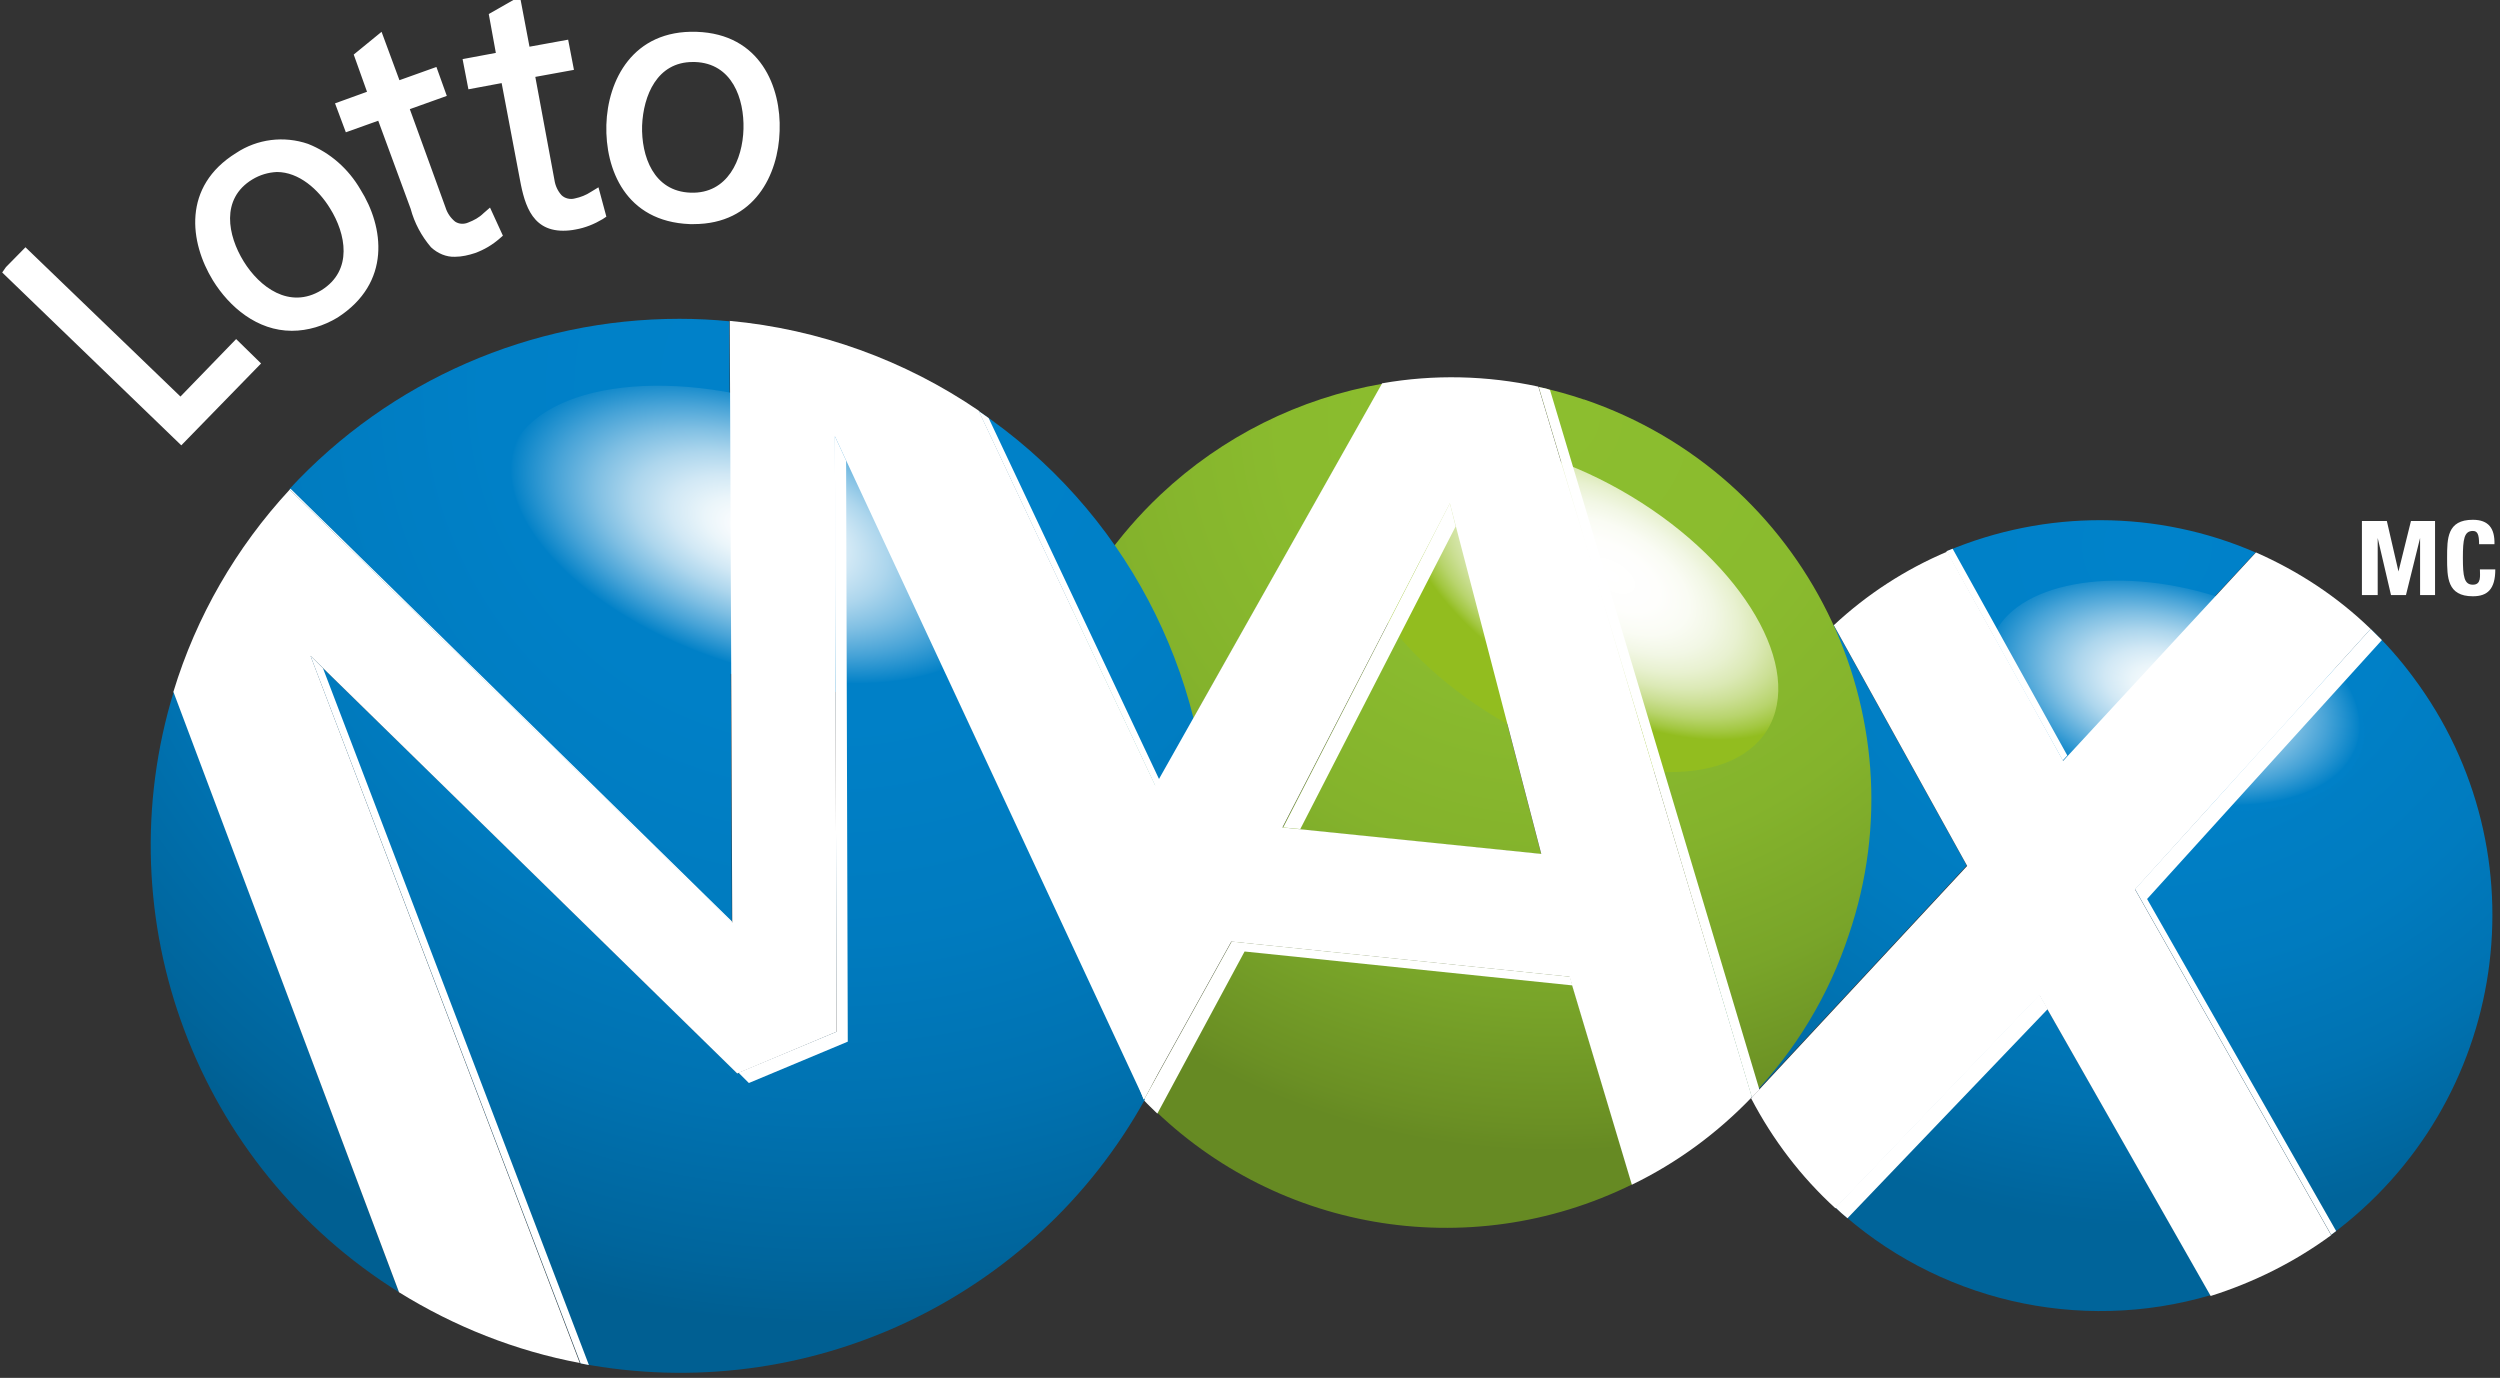 <svg width="176" height="97" viewBox="0 0 176 97" fill="none" xmlns="http://www.w3.org/2000/svg">
<rect x="0" y="0" width="176" height="97" fill="#333333" stroke="none"/>
<g clip-path="url(#clip0_19_491)">
<path d="M137.056 38.805C144.018 35.865 151.887 35.894 158.79 38.892L145.217 53.536L137.056 38.805ZM138.46 60.931L129.07 43.987C119.914 52.546 117.544 66.142 123.278 77.263L138.46 60.931ZM166.893 44.278L150.307 62.59L164.114 86.928C176.605 77.67 179.179 60.086 169.877 47.655C168.97 46.433 167.975 45.297 166.893 44.278ZM143.55 70.014L129.216 85.007C136.295 91.557 146.358 93.915 155.631 91.178L143.55 70.014Z" fill="url(#paint0_radial_19_491)"/>
<path d="M166.279 52.692C167.42 48.732 162.476 43.812 155.309 41.775C148.113 39.737 141.327 41.28 140.186 45.239C139.045 49.198 143.989 54.118 151.155 56.156C158.322 58.223 165.109 56.651 166.279 52.692Z" fill="url(#paint1_radial_19_491)"/>
<path d="M164.114 86.957L150.307 62.619L166.893 44.278C164.553 42.008 161.803 40.203 158.819 38.892L145.246 53.565L137.085 38.834C134.13 40.086 131.439 41.833 129.099 44.016L138.489 60.96L123.278 77.321C124.799 80.232 126.788 82.852 129.216 85.065L143.579 70.072L155.631 91.237C158.673 90.276 161.54 88.849 164.114 86.957Z" fill="white"/>
<path d="M167.683 45.064L166.893 44.278L150.307 62.59L164.114 86.928L164.465 86.666L151.155 63.289L167.683 45.064ZM145.217 53.536L145.539 53.187L137.465 38.63L137.026 38.805L145.217 53.536ZM129.216 85.007C129.479 85.269 129.772 85.531 130.064 85.763L144.164 71.033L143.579 70.014L129.216 85.007Z" fill="white"/>
<path d="M80.54 77.408C69.044 65.327 69.571 46.258 81.71 34.817C86.04 30.741 91.451 28.034 97.331 27.015L75.889 64.977L80.54 77.408ZM108.505 60.145L102.07 35.457L90.281 58.281L108.505 60.145ZM110.524 68.762L86.712 66.287L80.54 77.408C89.462 86.666 103.357 89.082 114.912 83.376L110.524 68.762ZM111.489 28.121C110.465 27.772 109.412 27.48 108.33 27.247L123.307 77.175C126.408 73.944 128.748 70.072 130.152 65.822C135.447 50.305 127.11 33.419 111.518 28.121H111.489Z" fill="url(#paint2_radial_19_491)"/>
<path d="M124.419 51.382C127.051 47.073 122.751 39.708 114.824 34.933C106.897 30.159 98.355 29.751 95.722 34.06C93.089 38.368 97.389 45.734 105.317 50.508C113.244 55.283 121.786 55.661 124.419 51.382Z" fill="url(#paint3_radial_19_491)"/>
<path d="M110.524 68.762L86.712 66.287L80.54 77.408V77.466C80.833 77.787 81.154 78.078 81.476 78.398L87.619 66.986L110.699 69.373L110.524 68.762ZM108.33 27.247L123.336 77.263L123.863 76.71L109.12 27.451C108.856 27.335 108.593 27.306 108.33 27.247ZM102.479 37.058L102.07 35.428L90.34 58.252L91.539 58.369L102.479 37.058Z" fill="white"/>
<path d="M68.898 28.936C79.078 35.836 85.133 47.306 85.133 59.562C85.133 60.727 85.074 61.891 84.957 63.027L68.898 28.936ZM51.522 64.977L51.346 22.619C50.206 22.502 49.006 22.444 47.836 22.444C37.393 22.444 27.447 26.782 20.368 34.438L51.522 64.977ZM58.776 30.712L58.923 72.634L51.931 75.574L21.86 46.171L40.874 95.982C56.758 99.01 72.788 91.499 80.599 77.408L58.776 30.712ZM12.236 48.674C7.322 64.715 13.816 82.066 28.091 90.975L12.236 48.674Z" fill="url(#paint4_radial_19_491)"/>
<path d="M70.39 43.842C72.115 38.834 65.768 32.167 56.231 28.907C46.695 25.646 37.569 27.073 35.843 32.051C34.117 37.029 40.465 43.725 50.001 46.986C59.537 50.246 68.664 48.82 70.39 43.842Z" fill="url(#paint5_radial_19_491)"/>
<path d="M84.957 62.998L68.898 28.907C63.691 25.355 57.665 23.172 51.376 22.59L51.551 64.948L20.397 34.467C16.624 38.543 13.816 43.405 12.207 48.703L28.091 90.975C31.981 93.391 36.311 95.109 40.816 95.953L21.86 46.171L51.902 75.574L58.894 72.634L58.776 30.712L80.54 77.408C82.997 72.954 84.519 68.063 84.957 62.998Z" fill="white"/>
<path d="M51.522 64.861L20.456 34.409L20.398 34.467L51.522 64.977V64.861ZM21.86 46.171L40.874 95.982L41.459 96.098L22.738 47.044L21.86 46.171ZM58.776 30.712L58.894 72.634L51.99 75.516L52.721 76.244L59.683 73.332L59.566 32.429L58.776 30.712ZM68.898 28.936L84.957 63.027C84.957 62.736 85.016 62.444 85.045 62.153L69.6 29.431L68.898 28.936Z" fill="white"/>
<path d="M123.336 77.234L108.301 27.218C104.673 26.432 100.958 26.345 97.302 26.985L75.86 65.006L80.511 77.408L86.683 66.287L110.495 68.762L114.882 83.405C118.071 81.862 120.908 79.766 123.336 77.234ZM90.281 58.252L102.07 35.428L108.505 60.115L90.281 58.252Z" fill="white"/>
<path d="M16.624 23.87L12.704 27.917L1.793 17.407L0.418 18.805L0.155 19.183L12.763 31.352L18.379 25.588L16.624 23.87ZM25.37 13.332C24.522 11.876 23.235 10.741 21.685 10.129C19.988 9.547 18.116 9.78 16.624 10.77C12.821 13.128 13.348 17.058 14.986 19.736C16.156 21.629 18.116 23.288 20.544 23.288C21.685 23.288 22.796 22.939 23.762 22.357C27.564 19.911 27.038 15.981 25.37 13.332ZM22.621 20.435C20.368 21.803 18.262 20.202 17.151 18.397C16.039 16.592 15.512 14.001 17.765 12.633C18.291 12.313 18.876 12.138 19.491 12.109C21.041 12.109 22.416 13.332 23.235 14.671C24.347 16.447 24.873 19.038 22.621 20.435ZM34.497 14.613L34.029 15.02C33.737 15.311 33.356 15.515 32.976 15.661C32.654 15.806 32.303 15.777 32.04 15.602C31.718 15.341 31.484 14.991 31.367 14.613L28.851 7.684L31.455 6.752L30.724 4.714L28.12 5.646L26.862 2.24L24.902 3.841L25.838 6.461L23.586 7.276L24.347 9.314L26.628 8.499L28.91 14.7C29.173 15.69 29.671 16.622 30.343 17.407C30.811 17.844 31.426 18.106 32.04 18.077C32.508 18.077 33.005 17.961 33.444 17.815C34.088 17.582 34.673 17.233 35.17 16.796L35.404 16.592L34.497 14.613ZM42.132 13.186L41.605 13.506C41.254 13.739 40.874 13.885 40.465 13.972C40.143 14.06 39.763 13.972 39.529 13.739C39.265 13.448 39.09 13.07 39.031 12.662L37.686 5.413L40.406 4.918L39.997 2.793L37.276 3.288L36.603 -0.264L34.409 0.988L34.907 3.725L32.566 4.161L32.976 6.287L35.316 5.85L36.545 12.342C36.867 14.089 37.276 16.243 39.645 16.243C39.938 16.243 40.231 16.214 40.523 16.156C41.196 16.039 41.84 15.777 42.425 15.428L42.688 15.253L42.132 13.186ZM49.035 2.24C44.531 2.094 42.776 5.675 42.688 8.79C42.6 11.905 44.033 15.602 48.568 15.777H48.831C53.131 15.777 54.798 12.284 54.886 9.227C55.003 6.141 53.54 2.385 49.035 2.24ZM48.626 13.565C45.993 13.477 45.145 10.974 45.203 8.848C45.291 6.723 46.257 4.365 48.772 4.365H48.919C51.551 4.452 52.4 6.956 52.341 9.081C52.282 11.236 51.23 13.652 48.626 13.565ZM166.279 41.891V36.68H168.034L168.853 40.232L169.731 36.68H171.427V41.891H170.374V37.873L169.38 41.891H168.326L167.39 37.873V41.891H166.279ZM172.276 39.271C172.276 37.903 172.276 36.593 174.089 36.593C175.201 36.593 175.64 37.204 175.61 38.31H174.528C174.528 37.611 174.411 37.379 174.089 37.379C173.475 37.379 173.387 37.961 173.387 39.271C173.387 40.581 173.475 41.163 174.089 41.163C174.703 41.163 174.586 40.523 174.586 40.086H175.669C175.669 41.483 175.113 41.978 174.089 41.978C172.276 41.978 172.276 40.639 172.276 39.271Z" fill="white"/>
</g>
<defs>
<radialGradient id="paint0_radial_19_491" cx="0" cy="0" r="1" gradientUnits="userSpaceOnUse" gradientTransform="translate(151.156 38.468) scale(48.165 47.935)">
<stop stop-color="#0082CA"/>
<stop offset="0.38" stop-color="#0080C7"/>
<stop offset="0.62" stop-color="#007BBF"/>
<stop offset="0.81" stop-color="#0072B1"/>
<stop offset="0.98" stop-color="#00659C"/>
<stop offset="1" stop-color="#00649A"/>
</radialGradient>
<radialGradient id="paint1_radial_19_491" cx="0" cy="0" r="1" gradientTransform="matrix(13.054 3.743 1.991 -7.267 152.953 48.514)" gradientUnits="userSpaceOnUse">
<stop stop-color="white"/>
<stop offset="0.1" stop-color="#FAFCFE"/>
<stop offset="0.22" stop-color="#EAF5FA"/>
<stop offset="0.36" stop-color="#D1E8F5"/>
<stop offset="0.51" stop-color="#ADD6ED"/>
<stop offset="0.66" stop-color="#7FBFE3"/>
<stop offset="0.82" stop-color="#47A3D7"/>
<stop offset="0.99" stop-color="#0683C8"/>
<stop offset="1" stop-color="#0080C7"/>
</radialGradient>
<radialGradient id="paint2_radial_19_491" cx="0" cy="0" r="1" gradientUnits="userSpaceOnUse" gradientTransform="translate(109.48 29.24) scale(52.098 51.849)">
<stop stop-color="#8CBE2F"/>
<stop offset="0.37" stop-color="#8ABB2E"/>
<stop offset="0.6" stop-color="#84B32C"/>
<stop offset="0.79" stop-color="#79A529"/>
<stop offset="0.96" stop-color="#6B9024"/>
<stop offset="1" stop-color="#668A23"/>
</radialGradient>
<radialGradient id="paint3_radial_19_491" cx="0" cy="0" r="1" gradientTransform="matrix(14.382 8.588 4.646 -7.707 113.453 40.542)" gradientUnits="userSpaceOnUse">
<stop stop-color="white"/>
<stop offset="0.22" stop-color="#FEFEFC"/>
<stop offset="0.36" stop-color="#FAFCF4"/>
<stop offset="0.48" stop-color="#F2F7E5"/>
<stop offset="0.59" stop-color="#E8F1D0"/>
<stop offset="0.69" stop-color="#DBE9B5"/>
<stop offset="0.78" stop-color="#CBDF94"/>
<stop offset="0.87" stop-color="#B8D46D"/>
<stop offset="0.95" stop-color="#A2C740"/>
<stop offset="1" stop-color="#92BD1F"/>
</radialGradient>
<radialGradient id="paint4_radial_19_491" cx="0" cy="0" r="1" gradientUnits="userSpaceOnUse" gradientTransform="translate(58.436 27.198) scale(66.519 66.201)">
<stop stop-color="#0082CA"/>
<stop offset="0.36" stop-color="#0080C7"/>
<stop offset="0.59" stop-color="#007BBF"/>
<stop offset="0.77" stop-color="#0072B1"/>
<stop offset="0.94" stop-color="#00659C"/>
<stop offset="1" stop-color="#005F92"/>
</radialGradient>
<radialGradient id="paint5_radial_19_491" cx="0" cy="0" r="1" gradientTransform="matrix(17.258 5.945 3.098 -9.028 53.493 37.309)" gradientUnits="userSpaceOnUse">
<stop stop-color="white"/>
<stop offset="0.1" stop-color="#FAFCFE"/>
<stop offset="0.22" stop-color="#EAF5FA"/>
<stop offset="0.36" stop-color="#D1E8F5"/>
<stop offset="0.51" stop-color="#ADD6ED"/>
<stop offset="0.66" stop-color="#7FBFE3"/>
<stop offset="0.82" stop-color="#47A3D7"/>
<stop offset="0.99" stop-color="#0683C8"/>
<stop offset="1" stop-color="#0080C7"/>
</radialGradient>
<clipPath id="clip0_19_491">
<rect width="176" height="97" fill="white"/>
</clipPath>
</defs>
</svg>

